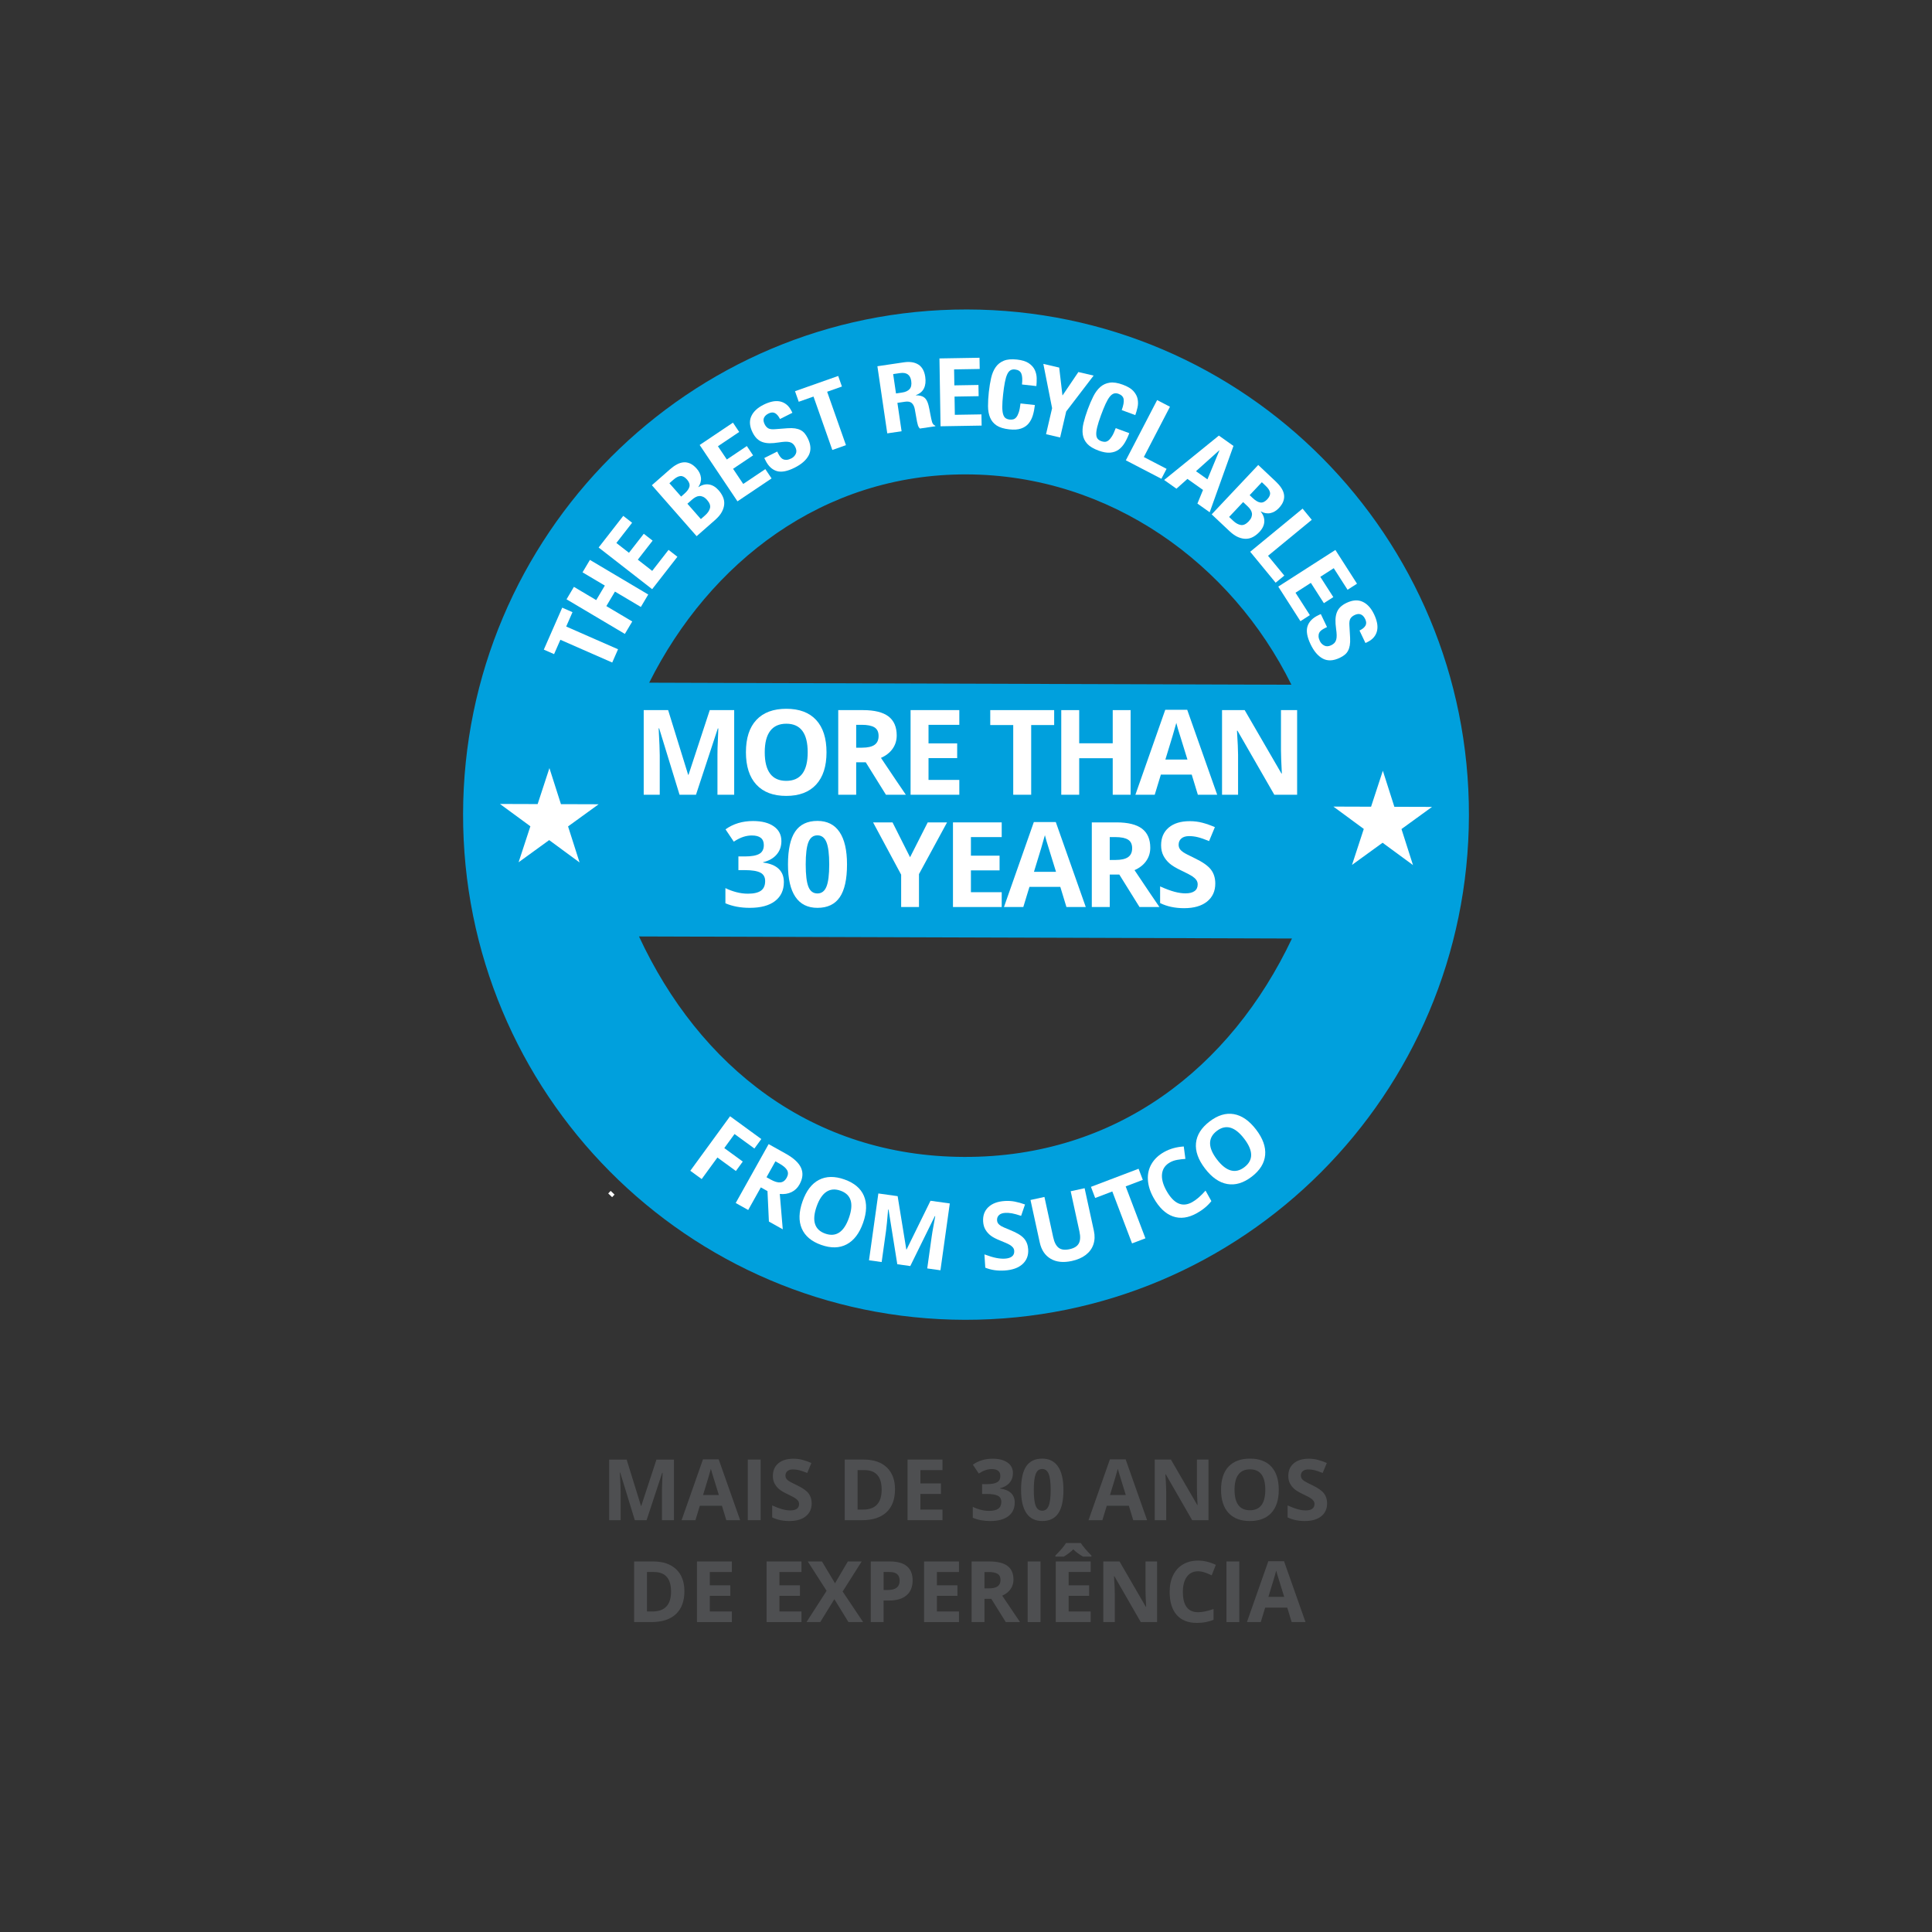 <?xml version="1.0" encoding="UTF-8"?>
<svg xmlns="http://www.w3.org/2000/svg" xmlns:xlink="http://www.w3.org/1999/xlink" version="1.0" id="Erfahrung" x="0px" y="0px" viewBox="0 0 512 512" xml:space="preserve">
<rect x="0" y="0" width="512" height="512" fill="#333333" stroke="none"/>
<g>
	<path fill="#00A0DD" d="M255.506,306.597c-40.328-0.129-70.17-24.014-86.163-58.429   l173.04,0.547C326.141,283.029,295.83,306.725,255.506,306.597 M256.163,125.719   c38.032,0.12,70.277,23.685,86.074,55.739l-170.194-0.539   C188.07,148.966,218.126,125.597,256.163,125.719 M256.248,82.013   C182.639,81.913,122.856,141.77,122.72,215.706   c-0.133,73.938,59.426,133.955,133.034,134.057   c73.611,0.1,133.39-59.757,133.527-133.693   C389.417,142.132,329.857,82.112,256.248,82.013"></path>
	<g>
		<path fill="#FFFFFF" d="M162.54,316.919l-1.031-0.985L162.54,316.919z"></path>
		<path fill="none" stroke="#FFFFFF" stroke-width="0.938" d="M162.54,316.919l-1.031-0.985    L162.54,316.919z"></path>
		<polygon fill="#FFFFFF" points="151.716,162.232 150.048,166.037 163.786,172.064     162.247,175.576 148.506,169.548 146.836,173.35 144.117,172.157 148.997,161.038   "></polygon>
		<polygon fill="#FFFFFF" points="152.093,155.523 158.004,159.031 160.287,155.183 154.376,151.675     156.334,148.38 171.79,157.551 169.834,160.85 162.971,156.777 160.688,160.623     167.551,164.698 165.596,167.995 150.137,158.82   "></polygon>
		<polygon fill="#FFFFFF" points="167.516,138.537 163.345,143.896 166.683,146.493     170.61,141.452 172.951,143.277 169.027,148.32 172.84,151.29 177.173,145.721     179.519,147.548 172.831,156.141 158.646,145.097 165.17,136.712   "></polygon>
		<g>
			<path fill="#FFFFFF" d="M186.856,136.577c0.693-0.61,1.125-1.245,1.297-1.91     c0.174-0.665-0.083-1.389-0.77-2.17c-0.344-0.392-0.685-0.665-1.025-0.828     c-0.342-0.157-0.678-0.229-1.007-0.218c-0.334,0.013-0.659,0.105-0.981,0.275     c-0.323,0.17-0.645,0.397-0.964,0.678l-1.239,1.088l3.571,4.069     L186.856,136.577z M181.326,130.882c0.798-0.706,1.263-1.352,1.389-1.945     c0.131-0.595-0.089-1.212-0.654-1.856c-0.562-0.643-1.127-0.951-1.692-0.924     c-0.569,0.031-1.212,0.36-1.93,0.994l-1.04,0.913l3.107,3.537L181.326,130.882z      M177.578,124.354c0.587-0.515,1.179-0.937,1.779-1.263     c0.6-0.325,1.197-0.515,1.788-0.567c0.593-0.052,1.182,0.057,1.771,0.321     c0.587,0.266,1.164,0.722,1.729,1.365c0.641,0.731,1.012,1.518,1.112,2.357     c0.1,0.84-0.129,1.672-0.682,2.492l0.033,0.041     c0.889-0.602,1.805-0.84,2.747-0.707c0.944,0.133,1.814,0.652,2.61,1.561     c0.465,0.53,0.837,1.099,1.108,1.709c0.273,0.608,0.395,1.247,0.355,1.916     c-0.037,0.671-0.246,1.363-0.624,2.074c-0.377,0.713-0.986,1.437-1.827,2.176     l-4.862,4.269l-11.859-13.509L177.578,124.354z"></path>
		</g>
		<polygon fill="#FFFFFF" points="195.894,114.473 190.259,118.258 192.616,121.771     197.919,118.208 199.576,120.678 194.271,124.237 196.964,128.255 202.82,124.322     204.475,126.788 195.436,132.858 185.421,117.927 194.239,112.007   "></polygon>
		<g>
			<path fill="#FFFFFF" d="M206.207,120.141c0.19,0.375,0.392,0.702,0.608,0.977     c0.218,0.277,0.467,0.475,0.748,0.597c0.279,0.124,0.597,0.17,0.949,0.146     c0.355-0.03,0.752-0.155,1.197-0.377c0.523-0.262,0.913-0.661,1.173-1.193     c0.259-0.536,0.218-1.14-0.122-1.816c-0.179-0.36-0.386-0.645-0.621-0.855     c-0.235-0.212-0.523-0.362-0.866-0.454c-0.344-0.089-0.754-0.124-1.227-0.102     c-0.477,0.024-1.046,0.087-1.707,0.194c-0.881,0.14-1.67,0.209-2.37,0.203     c-0.698-0.007-1.328-0.107-1.893-0.303c-0.565-0.196-1.06-0.501-1.485-0.918     c-0.427-0.416-0.807-0.953-1.138-1.613c-0.796-1.592-0.924-3.013-0.379-4.261     c0.547-1.251,1.635-2.285,3.27-3.105c0.761-0.382,1.504-0.656,2.224-0.82     c0.72-0.164,1.406-0.188,2.049-0.07c0.647,0.118,1.234,0.384,1.771,0.802     c0.538,0.416,0.997,1.009,1.378,1.773l0.227,0.449l-3.284,1.65     c-0.384-0.765-0.822-1.284-1.313-1.554c-0.491-0.27-1.071-0.236-1.738,0.096     c-0.379,0.192-0.672,0.405-0.872,0.637c-0.201,0.231-0.334,0.471-0.399,0.72     c-0.065,0.248-0.066,0.499-0.009,0.752c0.057,0.253,0.146,0.501,0.266,0.739     c0.248,0.497,0.567,0.857,0.959,1.082c0.392,0.225,1.025,0.299,1.895,0.218     l3.183-0.244c0.787-0.057,1.459-0.042,2.017,0.042     c0.562,0.089,1.047,0.236,1.463,0.451c0.416,0.214,0.772,0.502,1.07,0.857     c0.299,0.358,0.571,0.787,0.818,1.282c0.852,1.694,0.949,3.188,0.297,4.483     c-0.654,1.295-1.904,2.409-3.761,3.338c-1.936,0.972-3.517,1.271-4.749,0.892     c-1.232-0.379-2.22-1.31-2.965-2.797l-0.329-0.652l3.428-1.72     L206.207,120.141z"></path>
		</g>
		<polygon fill="#FFFFFF" points="223.119,102.435 219.203,103.817 224.189,117.972     220.574,119.25 215.588,105.093 211.674,106.473 210.686,103.671 222.133,99.633   "></polygon>
		<g>
			<path fill="#FFFFFF" d="M239.032,104.037c0.913-0.133,1.585-0.44,2.017-0.922     c0.43-0.478,0.574-1.201,0.434-2.165c-0.242-1.644-1.243-2.335-2.996-2.076     l-1.79,0.264l0.754,5.133L239.032,104.037z M239.518,96.022     c1.581-0.235,2.865-0.037,3.855,0.587c0.986,0.628,1.598,1.714,1.825,3.258     c0.174,1.195,0.065,2.207-0.334,3.039c-0.397,0.835-1.114,1.437-2.154,1.81     l0.007,0.05c0.966-0.007,1.703,0.181,2.207,0.565     c0.506,0.384,0.885,1.066,1.136,2.045c0.085,0.329,0.164,0.687,0.238,1.073     c0.074,0.388,0.157,0.822,0.246,1.3c0.175,0.942,0.334,1.657,0.477,2.146     c0.179,0.482,0.458,0.789,0.837,0.918l0.02,0.15l-4.106,0.608     c-0.229-0.22-0.395-0.488-0.497-0.804c-0.098-0.316-0.185-0.65-0.253-0.996     l-0.606-3.399c-0.14-0.693-0.405-1.212-0.796-1.561     c-0.395-0.349-0.985-0.467-1.775-0.349l-2.025,0.299l1.108,7.524l-3.794,0.562     l-2.617-17.79L239.518,96.022z"></path>
		</g>
		<polygon fill="#FFFFFF" points="259.631,97.781 252.846,97.894 252.913,102.126 259.3,102.019     259.35,104.991 252.964,105.098 253.042,109.932 260.093,109.816 260.143,112.786     249.257,112.969 248.965,94.988 259.583,94.809   "></polygon>
		<g>
			<path fill="#FFFFFF" d="M270.66,98.998c-0.262-0.628-0.824-0.992-1.688-1.086     c-0.477-0.052-0.881,0.026-1.217,0.235c-0.332,0.207-0.621,0.573-0.855,1.094     c-0.236,0.526-0.44,1.221-0.604,2.089c-0.17,0.87-0.323,1.936-0.464,3.207     c-0.148,1.352-0.222,2.451-0.216,3.295c0.004,0.848,0.081,1.509,0.236,1.989     c0.151,0.482,0.371,0.818,0.663,1.01c0.29,0.192,0.641,0.31,1.046,0.357     c0.336,0.037,0.656,0.017,0.955-0.059c0.307-0.078,0.582-0.268,0.828-0.567     c0.248-0.303,0.467-0.743,0.656-1.323c0.188-0.58,0.338-1.354,0.443-2.32     l3.811,0.419c-0.109,0.966-0.288,1.877-0.541,2.728     c-0.259,0.848-0.635,1.578-1.14,2.18c-0.504,0.604-1.167,1.044-1.995,1.326     c-0.826,0.281-1.864,0.353-3.113,0.214c-1.43-0.157-2.545-0.499-3.343-1.025     c-0.8-0.53-1.378-1.225-1.735-2.093c-0.362-0.868-0.545-1.875-0.552-3.026     c-0.007-1.149,0.068-2.407,0.216-3.778c0.15-1.35,0.355-2.592,0.611-3.72     c0.259-1.127,0.659-2.078,1.201-2.847c0.536-0.768,1.254-1.336,2.154-1.701     c0.898-0.366,2.058-0.471,3.487-0.312c1.358,0.148,2.407,0.475,3.146,0.979     c0.739,0.502,1.267,1.099,1.583,1.783c0.318,0.687,0.484,1.404,0.499,2.159     c0.015,0.752-0.013,1.457-0.083,2.106l-3.813-0.419     C270.98,100.59,270.919,99.626,270.66,98.998"></path>
		</g>
		<polygon fill="#FFFFFF" points="281.556,104.75 281.608,104.763 285.779,98.594 289.82,99.536     282.552,109.042 280.945,115.937 277.211,115.067 278.818,108.175 276.496,96.434     280.699,97.412   "></polygon>
		<g>
			<path fill="#FFFFFF" d="M297.787,105.825c-0.103-0.674-0.558-1.16-1.374-1.459     c-0.451-0.168-0.865-0.188-1.239-0.066c-0.377,0.12-0.741,0.408-1.097,0.857     c-0.353,0.453-0.719,1.079-1.088,1.88c-0.371,0.804-0.776,1.805-1.217,3.004     c-0.469,1.276-0.805,2.326-1.001,3.148c-0.198,0.822-0.284,1.483-0.251,1.988     c0.031,0.504,0.164,0.885,0.401,1.14c0.236,0.259,0.547,0.458,0.931,0.599     c0.316,0.116,0.632,0.174,0.944,0.172c0.312-0.002,0.624-0.118,0.937-0.353     c0.312-0.233,0.63-0.61,0.955-1.125c0.321-0.515,0.65-1.232,0.988-2.146     l3.593,1.323c-0.332,0.914-0.73,1.753-1.178,2.516     c-0.453,0.765-0.996,1.382-1.629,1.847c-0.634,0.464-1.385,0.731-2.252,0.805     c-0.872,0.076-1.897-0.107-3.077-0.539c-1.35-0.499-2.35-1.097-2.998-1.801     c-0.645-0.702-1.042-1.518-1.182-2.448c-0.142-0.929-0.074-1.952,0.194-3.07     c0.272-1.116,0.643-2.322,1.118-3.613c0.469-1.276,0.966-2.433,1.489-3.467     c0.523-1.033,1.138-1.858,1.847-2.475c0.706-0.615,1.542-0.992,2.497-1.132     c0.961-0.14,2.115,0.037,3.462,0.538c1.284,0.469,2.224,1.04,2.819,1.705     c0.595,0.665,0.964,1.369,1.108,2.111c0.142,0.743,0.131,1.481-0.035,2.217     c-0.166,0.733-0.362,1.409-0.589,2.025l-3.596-1.326     C297.715,107.449,297.89,106.496,297.787,105.825"></path>
		</g>
		<polygon fill="#FFFFFF" points="306.652,106.027 310.053,107.793 303.129,121.117     309.151,124.246 307.781,126.883 298.36,121.988   "></polygon>
		<path fill="#FFFFFF" d="M319.983,127.028l3.177-7.658l-0.041-0.03l-6.173,5.534    L319.983,127.028z M326.879,118.176l-6.299,17.582l-3.253-2.307l1.483-3.613    l-4.127-2.924l-2.915,2.597l-3.258-2.311l14.506-11.763L326.879,118.176z"></path>
		<g>
			<path fill="#FFFFFF" d="M331.964,131.969c0.774,0.73,1.463,1.13,2.067,1.204     c0.602,0.072,1.195-0.205,1.783-0.828c0.587-0.623,0.842-1.215,0.761-1.777     c-0.079-0.562-0.471-1.169-1.169-1.825l-1.005-0.951l-3.229,3.427     L331.964,131.969z M326.812,138.017c0.674,0.634,1.348,1.005,2.025,1.114     c0.678,0.107,1.374-0.218,2.091-0.975c0.353-0.379,0.597-0.744,0.722-1.099     c0.126-0.353,0.166-0.695,0.126-1.025c-0.044-0.329-0.166-0.645-0.368-0.951     c-0.199-0.305-0.454-0.602-0.763-0.894l-1.201-1.132l-3.715,3.942     L326.812,138.017z M338.11,127.621c0.569,0.536,1.044,1.086,1.424,1.653     c0.379,0.565,0.624,1.14,0.73,1.727c0.109,0.584,0.055,1.182-0.155,1.792     c-0.209,0.611-0.608,1.227-1.195,1.849c-0.667,0.711-1.413,1.154-2.239,1.334     c-0.828,0.177-1.677,0.031-2.547-0.441l-0.033,0.035     c0.682,0.828,1.001,1.718,0.959,2.671c-0.044,0.949-0.48,1.866-1.31,2.745     c-0.484,0.515-1.016,0.935-1.592,1.265c-0.582,0.331-1.206,0.51-1.877,0.536     c-0.669,0.024-1.378-0.118-2.121-0.427c-0.746-0.31-1.524-0.846-2.337-1.613     l-4.708-4.437l12.336-13.089L338.11,127.621z"></path>
		</g>
		<polygon fill="#FFFFFF" points="345.199,134.792 347.634,137.754 336.041,147.291 340.352,152.535     338.056,154.423 331.314,146.221   "></polygon>
		<polygon fill="#FFFFFF" points="357.118,156.292 353.457,150.576 349.896,152.863     353.342,158.24 350.84,159.848 347.393,154.467 343.323,157.079 347.128,163.015     344.627,164.623 338.753,155.455 353.891,145.746 359.621,154.686   "></polygon>
		<g>
			<path fill="#FFFFFF" d="M351.194,166.417c-0.377,0.183-0.709,0.377-0.988,0.589     c-0.283,0.212-0.486,0.458-0.611,0.735c-0.129,0.277-0.185,0.593-0.163,0.946     c0.02,0.355,0.137,0.757,0.349,1.204c0.253,0.528,0.641,0.925,1.171,1.195     c0.528,0.27,1.132,0.24,1.814-0.083c0.366-0.175,0.656-0.379,0.872-0.608     c0.212-0.231,0.368-0.517,0.467-0.859c0.096-0.34,0.14-0.748,0.127-1.223     c-0.013-0.475-0.065-1.046-0.159-1.709c-0.124-0.885-0.174-1.675-0.157-2.372     c0.022-0.698,0.135-1.328,0.342-1.886c0.209-0.562,0.523-1.053,0.948-1.47     c0.423-0.417,0.968-0.785,1.635-1.105c1.605-0.767,3.028-0.864,4.267-0.296     c1.238,0.567,2.252,1.675,3.035,3.325c0.368,0.767,0.626,1.515,0.776,2.239     c0.151,0.726,0.161,1.408,0.03,2.049c-0.131,0.643-0.408,1.227-0.837,1.755     c-0.429,0.528-1.027,0.977-1.799,1.347l-0.456,0.216l-1.579-3.312     c0.774-0.369,1.299-0.796,1.579-1.286c0.279-0.486,0.259-1.066-0.065-1.736     c-0.183-0.386-0.386-0.68-0.615-0.887c-0.227-0.205-0.467-0.342-0.715-0.41     c-0.244-0.07-0.495-0.078-0.748-0.024c-0.255,0.05-0.502,0.135-0.744,0.251     c-0.501,0.238-0.868,0.55-1.101,0.937c-0.236,0.388-0.321,1.02-0.259,1.89     l0.181,3.188c0.042,0.785,0.013,1.457-0.085,2.015     c-0.094,0.554-0.257,1.042-0.478,1.452c-0.222,0.41-0.514,0.761-0.879,1.051     c-0.36,0.294-0.794,0.558-1.293,0.796c-1.714,0.818-3.209,0.889-4.491,0.212     c-1.278-0.678-2.366-1.951-3.26-3.824c-0.933-1.952-1.197-3.541-0.794-4.766     c0.403-1.223,1.354-2.194,2.854-2.908l0.659-0.314l1.648,3.454L351.194,166.417     z"></path>
		</g>
		<g>
			<path fill="#FFFFFF" d="M185.953,312.464l-3.014-2.198l10.537-14.446l8.28,6.039     l-1.831,2.51l-5.266-3.841l-2.717,3.725l4.901,3.574l-1.823,2.5     l-4.901-3.575L185.953,312.464z"></path>
		</g>
		<g>
			<path fill="#FFFFFF" d="M201.629,314.669l-3.348,5.989l-3.309-1.849l8.725-15.608     l4.548,2.542c2.12,1.186,3.474,2.449,4.061,3.79     c0.585,1.342,0.439,2.799-0.44,4.371c-0.513,0.918-1.222,1.594-2.127,2.027     c-0.906,0.433-1.935,0.593-3.087,0.482c0.387,4.822,0.65,7.944,0.789,9.367     l-3.672-2.054l-0.378-8.071L201.629,314.669z M203.133,311.979l1.068,0.597     c1.046,0.584,1.916,0.842,2.609,0.772c0.693-0.07,1.248-0.479,1.666-1.226     c0.413-0.74,0.453-1.409,0.12-2.007c-0.334-0.598-1.035-1.195-2.102-1.792     l-1.003-0.561L203.133,311.979z"></path>
		</g>
		<g>
			<path fill="#FFFFFF" d="M228.727,324.059c-0.983,2.792-2.431,4.693-4.344,5.706     c-1.913,1.012-4.161,1.063-6.745,0.152c-2.584-0.91-4.303-2.358-5.16-4.345     c-0.856-1.987-0.79-4.384,0.199-7.192c0.988-2.807,2.438-4.707,4.347-5.698     c1.91-0.992,4.16-1.031,6.752-0.118c2.591,0.913,4.311,2.357,5.158,4.332     C229.782,318.873,229.713,321.26,228.727,324.059z M216.418,319.724     c-0.664,1.885-0.806,3.429-0.426,4.634c0.379,1.206,1.28,2.06,2.703,2.561     c2.853,1.005,4.948-0.388,6.283-4.179c1.338-3.8,0.589-6.198-2.25-7.198     c-1.423-0.501-2.665-0.401-3.724,0.302     C217.943,316.546,217.082,317.839,216.418,319.724z"></path>
		</g>
		<g>
			<path fill="#FFFFFF" d="M237.792,335.036l-2.32-14.49l-0.108-0.015     c-0.242,2.848-0.43,4.745-0.562,5.689l-1.152,8.236l-3.355-0.469l2.478-17.708     l5.111,0.716l2.297,14.128l0.073,0.01l6.341-12.919l5.111,0.715l-2.478,17.708     l-3.5-0.49l1.173-8.382c0.055-0.396,0.125-0.851,0.21-1.366     c0.084-0.515,0.33-1.881,0.739-4.096l-0.109-0.015l-6.507,13.23     L237.792,335.036z"></path>
		</g>
		<g>
			<path fill="#FFFFFF" d="M272.479,331.08c0.103,1.611-0.397,2.918-1.498,3.918     c-1.101,1.001-2.684,1.568-4.751,1.699c-1.904,0.12-3.612-0.131-5.122-0.754     l-0.223-3.516c1.239,0.461,2.281,0.775,3.13,0.941     c0.847,0.167,1.618,0.229,2.309,0.185c0.83-0.053,1.457-0.251,1.88-0.597     c0.423-0.345,0.615-0.831,0.576-1.458c-0.023-0.35-0.14-0.655-0.352-0.915     c-0.212-0.259-0.516-0.504-0.91-0.733c-0.394-0.228-1.191-0.582-2.39-1.062     c-1.123-0.442-1.972-0.884-2.547-1.321c-0.575-0.437-1.045-0.959-1.411-1.565     c-0.365-0.606-0.574-1.328-0.628-2.166c-0.1-1.579,0.357-2.854,1.37-3.825     c1.013-0.97,2.463-1.516,4.351-1.635c0.928-0.059,1.819-0.005,2.676,0.161     c0.855,0.166,1.756,0.42,2.701,0.76l-1.034,3.018     c-0.977-0.33-1.782-0.552-2.414-0.667s-1.25-0.154-1.852-0.116     c-0.716,0.045-1.255,0.247-1.616,0.605c-0.362,0.357-0.525,0.806-0.491,1.343     c0.021,0.333,0.117,0.62,0.288,0.858c0.17,0.237,0.431,0.462,0.784,0.673     c0.352,0.21,1.178,0.577,2.477,1.099c1.719,0.692,2.912,1.419,3.582,2.182     C272.034,328.954,272.405,329.917,272.479,331.08z"></path>
		</g>
		<g>
			<path fill="#FFFFFF" d="M287.433,314.886l2.461,11.306     c0.281,1.291,0.239,2.484-0.127,3.582c-0.366,1.097-1.039,2.024-2.017,2.78     c-0.979,0.754-2.213,1.295-3.703,1.619c-2.247,0.489-4.117,0.293-5.61-0.588     c-1.493-0.88-2.458-2.32-2.893-4.321l-2.451-11.257l3.693-0.803l2.328,10.696     c0.293,1.346,0.779,2.276,1.458,2.787c0.679,0.512,1.644,0.631,2.895,0.358     c1.211-0.264,2.021-0.771,2.428-1.523c0.408-0.752,0.464-1.805,0.17-3.16     l-2.323-10.671L287.433,314.886z"></path>
		</g>
		<g>
			<path fill="#FFFFFF" d="M303.549,328.168l-3.543,1.347l-5.233-13.764l-4.539,1.726     l-1.121-2.949l12.622-4.798l1.121,2.949l-4.539,1.726L303.549,328.168z"></path>
		</g>
		<g>
			<path fill="#FFFFFF" d="M310.064,308.039c-1.246,0.697-1.948,1.704-2.108,3.021     c-0.16,1.318,0.227,2.813,1.162,4.486c1.946,3.479,4.225,4.49,6.836,3.029     c1.096-0.612,2.271-1.629,3.523-3.048l1.552,2.776     c-0.983,1.25-2.265,2.317-3.844,3.199c-2.271,1.269-4.392,1.552-6.365,0.847     c-1.972-0.705-3.679-2.346-5.119-4.922c-0.907-1.623-1.407-3.21-1.498-4.761     c-0.092-1.551,0.233-2.961,0.976-4.231c0.743-1.269,1.858-2.321,3.346-3.152     c1.516-0.847,3.243-1.332,5.184-1.454l0.436,3.287     c-0.738,0.048-1.461,0.134-2.167,0.258     C311.272,307.5,310.633,307.722,310.064,308.039z"></path>
		</g>
		<g>
			<path fill="#FFFFFF" d="M332.873,299.344c1.801,2.349,2.603,4.601,2.405,6.756     c-0.197,2.155-1.383,4.066-3.557,5.733c-2.174,1.667-4.327,2.316-6.459,1.947     c-2.132-0.368-4.104-1.734-5.914-4.096c-1.811-2.362-2.61-4.614-2.397-6.754     c0.213-2.141,1.41-4.047,3.591-5.719c2.18-1.671,4.329-2.323,6.447-1.953     S331.067,296.989,332.873,299.344z M322.516,307.284     c1.216,1.586,2.432,2.549,3.649,2.889c1.217,0.341,2.424,0.053,3.62-0.865     c2.401-1.841,2.378-4.356-0.067-7.546c-2.451-3.196-4.87-3.879-7.258-2.049     c-1.198,0.918-1.791,2.013-1.781,3.285     C320.688,304.271,321.301,305.699,322.516,307.284z"></path>
		</g>
	</g>
	<g>
		<polygon fill="#FFFFFF" points="366.469,204.254 369.52,213.806 379.506,213.837     371.408,219.708 374.458,229.259 366.398,223.335 358.298,229.21 361.418,219.676     353.361,213.754 363.347,213.787   "></polygon>
		<polygon fill="#FFFFFF" points="145.603,203.556 148.655,213.108 158.645,213.139     150.543,219.009 153.593,228.561 145.535,222.637 137.433,228.511 140.555,218.978     132.494,213.056 142.482,213.089   "></polygon>
	</g>
	<g>
		<path fill="#FFFFFF" d="M180.087,210.616l-5.4-17.596h-0.138    c0.194,3.58,0.291,5.968,0.291,7.164v10.432h-4.25V188.187h6.474l5.308,17.152    h0.092l5.63-17.152h6.474v22.429h-4.434v-10.616c0-0.501,0.008-1.079,0.023-1.734    c0.015-0.654,0.084-2.393,0.207-5.216h-0.138l-5.783,17.566H180.087z"></path>
		<path fill="#FFFFFF" d="M219.034,199.371c0,3.713-0.92,6.566-2.761,8.561    c-1.841,1.995-4.48,2.992-7.916,2.992c-3.437,0-6.075-0.997-7.916-2.992    c-1.841-1.994-2.761-4.858-2.761-8.591s0.923-6.584,2.769-8.553    c1.846-1.969,4.492-2.953,7.939-2.953c3.446,0,6.083,0.992,7.908,2.976    C218.121,192.794,219.034,195.648,219.034,199.371z M202.665,199.371    c0,2.506,0.475,4.393,1.427,5.661c0.951,1.268,2.373,1.902,4.265,1.902    c3.794,0,5.692-2.521,5.692-7.563c0-5.052-1.887-7.579-5.661-7.579    c-1.893,0-3.319,0.637-4.28,1.91C203.145,194.975,202.665,196.865,202.665,199.371z"></path>
		<path fill="#FFFFFF" d="M226.898,202.01v8.606h-4.756V188.187h6.535    c3.048,0,5.303,0.555,6.766,1.664c1.463,1.11,2.194,2.795,2.194,5.055    c0,1.319-0.363,2.493-1.089,3.521c-0.726,1.028-1.754,1.833-3.084,2.416    c3.375,5.043,5.574,8.3,6.597,9.773h-5.277l-5.354-8.606H226.898z     M226.898,198.144h1.534c1.504,0,2.613-0.251,3.329-0.752    c0.716-0.501,1.074-1.289,1.074-2.363c0-1.064-0.366-1.82-1.097-2.271    c-0.731-0.45-1.864-0.675-3.398-0.675h-1.442V198.144z"></path>
		<path fill="#FFFFFF" d="M254.231,210.616H241.313V188.187h12.917v3.897h-8.162v4.925h7.594    v3.897h-7.594v5.784h8.162V210.616z"></path>
		<path fill="#FFFFFF" d="M273.274,210.616h-4.756v-18.471h-6.09v-3.958h16.937v3.958h-6.09    V210.616z"></path>
		<path fill="#FFFFFF" d="M299.624,210.616h-4.741v-9.68h-8.883v9.68h-4.755V188.187h4.755    v8.791h8.883v-8.791h4.741V210.616z"></path>
		<path fill="#FFFFFF" d="M317.445,210.616l-1.627-5.339h-8.177l-1.626,5.339h-5.124    l7.916-22.521h5.815l7.947,22.521H317.445z M314.683,201.288    c-1.504-4.837-2.349-7.573-2.539-8.208c-0.189-0.634-0.325-1.135-0.407-1.504    c-0.337,1.31-1.304,4.547-2.899,9.711H314.683z"></path>
		<path fill="#FFFFFF" d="M343.75,210.616h-6.044l-9.757-16.968h-0.138    c0.194,2.997,0.291,5.134,0.291,6.413v10.555h-4.249V188.187h5.998l9.742,16.799    h0.108c-0.154-2.915-0.23-4.975-0.23-6.183V188.187h4.28V210.616z"></path>
	</g>
	<g>
		<path fill="#FFFFFF" d="M241.177,227.177l4.679-9.235h5.124l-7.441,13.7v8.729h-4.725    v-8.576l-7.44-13.853h5.155L241.177,227.177z"></path>
		<path fill="#FFFFFF" d="M265.464,240.37H252.547v-22.429h12.917v3.897h-8.161v4.925h7.594    v3.897h-7.594v5.784h8.161V240.37z"></path>
		<path fill="#FFFFFF" d="M282.617,240.37l-1.626-5.339h-8.177l-1.627,5.339h-5.124    l7.916-22.521h5.814l7.947,22.521H282.617z M279.856,231.042    c-1.504-4.837-2.35-7.573-2.539-8.208c-0.189-0.634-0.324-1.135-0.406-1.504    c-0.338,1.31-1.304,4.547-2.899,9.711H279.856z"></path>
		<path fill="#FFFFFF" d="M294.094,231.764v8.606h-4.755v-22.429h6.535    c3.048,0,5.303,0.555,6.766,1.664c1.463,1.11,2.194,2.795,2.194,5.055    c0,1.319-0.363,2.493-1.089,3.521c-0.726,1.028-1.754,1.833-3.084,2.416    c3.375,5.043,5.574,8.3,6.597,9.773h-5.277l-5.354-8.606H294.094z     M294.094,227.898h1.534c1.504,0,2.614-0.251,3.329-0.752    c0.716-0.501,1.074-1.289,1.074-2.363c0-1.064-0.366-1.82-1.097-2.271    c-0.731-0.45-1.864-0.675-3.398-0.675h-1.443V227.898z"></path>
		<path fill="#FFFFFF" d="M322.063,234.141c0,2.025-0.728,3.621-2.186,4.787    c-1.457,1.166-3.485,1.749-6.083,1.749c-2.393,0-4.51-0.45-6.351-1.35v-4.418    c1.513,0.675,2.795,1.151,3.843,1.427c1.048,0.276,2.007,0.415,2.876,0.415    c1.043,0,1.843-0.2,2.401-0.598c0.557-0.399,0.836-0.992,0.836-1.78    c0-0.44-0.123-0.831-0.368-1.174c-0.245-0.343-0.606-0.672-1.081-0.989    c-0.475-0.317-1.445-0.823-2.907-1.519c-1.371-0.644-2.399-1.263-3.084-1.857    c-0.685-0.593-1.232-1.283-1.641-2.071c-0.41-0.788-0.614-1.708-0.614-2.762    c0-1.984,0.672-3.544,2.017-4.679c1.345-1.135,3.204-1.703,5.577-1.703    c1.166,0,2.278,0.138,3.337,0.414c1.058,0.276,2.165,0.665,3.321,1.166    l-1.534,3.697c-1.197-0.491-2.186-0.834-2.969-1.028    c-0.783-0.194-1.552-0.291-2.309-0.291c-0.9,0-1.591,0.21-2.071,0.629    c-0.481,0.419-0.721,0.966-0.721,1.641c0,0.42,0.097,0.785,0.291,1.097    c0.194,0.312,0.504,0.614,0.928,0.905c0.424,0.291,1.429,0.816,3.015,1.572    c2.096,1.002,3.533,2.008,4.311,3.015S322.063,232.679,322.063,234.141z"></path>
	</g>
	<g>
		<path fill="#FFFFFF" d="M207.077,222.907c0,1.398-0.424,2.587-1.271,3.567    c-0.847,0.98-2.036,1.653-3.567,2.021v0.092    c1.806,0.224,3.174,0.773,4.102,1.645c0.929,0.873,1.393,2.049,1.393,3.528    c0,2.153-0.781,3.829-2.342,5.028c-1.562,1.199-3.791,1.799-6.69,1.799    c-2.429,0-4.582-0.403-6.46-1.209v-4.026c0.868,0.439,1.822,0.796,2.863,1.072    c1.041,0.276,2.072,0.413,3.092,0.413c1.561,0,2.714-0.265,3.459-0.796    c0.745-0.53,1.118-1.382,1.118-2.556c0-1.051-0.429-1.796-1.286-2.235    c-0.857-0.439-2.225-0.658-4.103-0.658h-1.699v-3.628h1.73    c1.735,0,3.003-0.227,3.804-0.681c0.801-0.454,1.202-1.232,1.202-2.335    c0-1.694-1.061-2.541-3.184-2.541c-0.735,0-1.482,0.122-2.243,0.367    s-1.605,0.668-2.533,1.27l-2.189-3.26c2.041-1.47,4.475-2.204,7.302-2.204    c2.316,0,4.146,0.469,5.488,1.408C206.406,219.927,207.077,221.233,207.077,222.907z"></path>
		<path fill="#FFFFFF" d="M224.468,229.091c0,3.909-0.641,6.802-1.921,8.68    c-1.281,1.878-3.253,2.817-5.917,2.817c-2.582,0-4.529-0.969-5.84-2.908    c-1.311-1.939-1.967-4.801-1.967-8.588c0-3.949,0.638-6.86,1.913-8.733    c1.276-1.872,3.24-2.809,5.893-2.809c2.582,0,4.534,0.98,5.855,2.939    C223.807,222.448,224.468,225.316,224.468,229.091z M213.523,229.091    c0,2.745,0.237,4.712,0.712,5.901c0.474,1.189,1.273,1.783,2.395,1.783    c1.102,0,1.898-0.602,2.388-1.807c0.49-1.204,0.735-3.163,0.735-5.878    c0-2.745-0.248-4.717-0.742-5.917c-0.495-1.199-1.288-1.798-2.38-1.798    c-1.112,0-1.908,0.599-2.388,1.798C213.762,224.374,213.523,226.346,213.523,229.091z    "></path>
	</g>
	<g>
		<path fill="#4E4F51" d="M168.235,402.868l-3.867-12.601h-0.099    c0.139,2.563,0.209,4.274,0.209,5.131v7.471h-3.043v-16.062h4.636l3.801,12.283    h0.066l4.032-12.283h4.636v16.062h-3.175v-7.603c0-0.359,0.005-0.773,0.016-1.241    s0.06-1.714,0.148-3.735h-0.099l-4.142,12.579H168.235z"></path>
		<path fill="#4E4F51" d="M192.482,402.868l-1.165-3.823h-5.856l-1.165,3.823h-3.669    l5.669-16.128h4.164l5.691,16.128H192.482z M190.504,396.189    c-1.077-3.464-1.683-5.424-1.818-5.878s-0.233-0.813-0.291-1.077    c-0.242,0.938-0.934,3.256-2.076,6.954H190.504z"></path>
		<path fill="#4E4F51" d="M198.173,402.868v-16.062h3.406v16.062H198.173z"></path>
		<path fill="#4E4F51" d="M215.103,398.408c0,1.45-0.522,2.593-1.566,3.428    s-2.496,1.252-4.356,1.252c-1.714,0-3.23-0.322-4.548-0.967v-3.164    c1.084,0.483,2.001,0.824,2.752,1.022s1.437,0.297,2.06,0.297    c0.747,0,1.32-0.143,1.719-0.428s0.599-0.71,0.599-1.274    c0-0.315-0.088-0.595-0.264-0.84s-0.434-0.482-0.775-0.709    s-1.035-0.59-2.082-1.088c-0.981-0.461-1.718-0.905-2.208-1.329    s-0.883-0.919-1.176-1.483s-0.439-1.223-0.439-1.978    c0-1.421,0.482-2.538,1.445-3.351s2.294-1.219,3.994-1.219    c0.835,0,1.631,0.099,2.39,0.297s1.551,0.476,2.379,0.835l-1.099,2.648    c-0.857-0.352-1.566-0.597-2.126-0.736s-1.111-0.209-1.653-0.209    c-0.645,0-1.139,0.15-1.483,0.45s-0.516,0.692-0.516,1.176    c0,0.3,0.07,0.562,0.209,0.786s0.361,0.439,0.665,0.647    c0.304,0.209,1.024,0.584,2.159,1.126c1.501,0.718,2.531,1.438,3.087,2.159    S215.103,397.36,215.103,398.408z"></path>
		<path fill="#4E4F51" d="M237.185,394.683c0,2.644-0.753,4.669-2.258,6.075    s-3.679,2.109-6.52,2.109h-4.548v-16.062h5.043c2.622,0,4.658,0.692,6.108,2.076    S237.185,392.201,237.185,394.683z M233.648,394.771c0-3.45-1.523-5.175-4.57-5.175    h-1.813v10.459h1.461C232.007,400.056,233.648,398.294,233.648,394.771z"></path>
		<path fill="#4E4F51" d="M249.764,402.868h-9.25v-16.062h9.25v2.791h-5.845v3.527h5.438    v2.791h-5.438v4.142h5.845V402.868z"></path>
		<path fill="#4E4F51" d="M268.441,390.399c0,1.003-0.303,1.857-0.911,2.56    s-1.462,1.187-2.561,1.45v0.066c1.296,0.161,2.278,0.555,2.944,1.181    c0.667,0.627,1,1.471,1,2.533c0,1.545-0.561,2.749-1.682,3.609    s-2.72,1.291-4.8,1.291c-1.743,0-3.289-0.289-4.636-0.868v-2.889    c0.623,0.315,1.307,0.571,2.054,0.769s1.487,0.297,2.219,0.297    c1.121,0,1.948-0.19,2.483-0.571s0.803-0.992,0.803-1.835    c0-0.754-0.308-1.289-0.923-1.604s-1.597-0.472-2.944-0.472h-1.22v-2.604h1.242    c1.245,0,2.155-0.163,2.73-0.489c0.575-0.325,0.862-0.884,0.862-1.675    c0-1.216-0.762-1.824-2.285-1.824c-0.527,0-1.063,0.088-1.609,0.264    s-1.152,0.48-1.819,0.912l-1.57-2.34c1.465-1.055,3.211-1.582,5.24-1.582    c1.663,0,2.976,0.337,3.939,1.011S268.441,389.198,268.441,390.399z"></path>
		<path fill="#4E4F51" d="M281.822,394.837c0,2.805-0.459,4.882-1.378,6.229    s-2.335,2.021-4.247,2.021c-1.853,0-3.25-0.696-4.191-2.087    s-1.412-3.446-1.412-6.163c0-2.834,0.458-4.923,1.374-6.267    s2.325-2.016,4.229-2.016c1.853,0,3.254,0.703,4.203,2.109    S281.822,392.127,281.822,394.837z M273.968,394.837c0,1.97,0.17,3.382,0.51,4.236    s0.913,1.28,1.719,1.28c0.791,0,1.362-0.432,1.714-1.296    s0.527-2.271,0.527-4.219c0-1.97-0.177-3.385-0.532-4.246    s-0.925-1.291-1.709-1.291c-0.798,0-1.37,0.431-1.714,1.291    S273.968,392.867,273.968,394.837z"></path>
		<path fill="#4E4F51" d="M300.323,402.868l-1.165-3.823h-5.855l-1.165,3.823h-3.669    l5.669-16.128h4.163l5.691,16.128H300.323z M298.346,396.189    c-1.077-3.464-1.682-5.424-1.818-5.878s-0.233-0.813-0.292-1.077    c-0.242,0.938-0.933,3.256-2.076,6.954H298.346z"></path>
		<path fill="#4E4F51" d="M320.264,402.868h-4.329l-6.987-12.151h-0.1    c0.139,2.146,0.209,3.677,0.209,4.592v7.559h-3.044v-16.062h4.296l6.976,12.03    h0.078c-0.11-2.087-0.166-3.563-0.166-4.427v-7.603h3.066V402.868z"></path>
		<path fill="#4E4F51" d="M338.885,394.815c0,2.659-0.659,4.702-1.978,6.13    s-3.208,2.142-5.669,2.142s-4.351-0.714-5.669-2.142s-1.978-3.479-1.978-6.152    s0.661-4.715,1.983-6.125c1.322-1.409,3.217-2.115,5.685-2.115    s4.356,0.71,5.664,2.131S338.885,392.149,338.885,394.815z M327.164,394.815    c0,1.794,0.34,3.146,1.021,4.054s1.699,1.362,3.054,1.362    c2.717,0,4.077-1.805,4.077-5.416c0-3.618-1.352-5.427-4.055-5.427    c-1.355,0-2.376,0.456-3.064,1.367C327.508,391.668,327.164,393.021,327.164,394.815    z"></path>
		<path fill="#4E4F51" d="M351.695,398.408c0,1.45-0.521,2.593-1.565,3.428    s-2.495,1.252-4.356,1.252c-1.714,0-3.23-0.322-4.548-0.967v-3.164    c1.084,0.483,2.001,0.824,2.752,1.022s1.438,0.297,2.06,0.297    c0.747,0,1.32-0.143,1.719-0.428s0.598-0.71,0.598-1.274    c0-0.315-0.088-0.595-0.264-0.84s-0.434-0.482-0.774-0.709    s-1.035-0.59-2.082-1.088c-0.981-0.461-1.717-0.905-2.208-1.329    s-0.883-0.919-1.176-1.483s-0.439-1.223-0.439-1.978    c0-1.421,0.482-2.538,1.445-3.351s2.295-1.219,3.994-1.219    c0.835,0,1.631,0.099,2.389,0.297s1.551,0.476,2.379,0.835l-1.099,2.648    c-0.857-0.352-1.566-0.597-2.126-0.736s-1.111-0.209-1.653-0.209    c-0.645,0-1.14,0.15-1.484,0.45s-0.516,0.692-0.516,1.176    c0,0.3,0.069,0.562,0.208,0.786s0.361,0.439,0.665,0.647    c0.304,0.209,1.024,0.584,2.159,1.126c1.501,0.718,2.53,1.438,3.086,2.159    S351.695,397.36,351.695,398.408z"></path>
		<path fill="#4E4F51" d="M181.375,421.683c0,2.644-0.753,4.669-2.258,6.075    s-3.679,2.109-6.52,2.109h-4.548v-16.062h5.043c2.622,0,4.658,0.692,6.108,2.076    S181.375,419.201,181.375,421.683z M177.837,421.771c0-3.45-1.523-5.175-4.57-5.175    h-1.813v10.459h1.461C176.196,427.056,177.837,425.294,177.837,421.771z"></path>
		<path fill="#4E4F51" d="M193.954,429.868h-9.25v-16.062h9.25v2.791h-5.845v3.527h5.438    v2.791h-5.438v4.142h5.845V429.868z"></path>
		<path fill="#4E4F51" d="M212.4,429.868h-9.25v-16.062h9.25v2.791h-5.845v3.527h5.438    v2.791h-5.438v4.142h5.845V429.868z"></path>
		<path fill="#4E4F51" d="M228.737,429.868h-3.889l-3.735-6.075l-3.735,6.075h-3.647    l5.328-8.284l-4.988-7.778h3.757l3.461,5.779l3.395-5.779h3.669l-5.043,7.965    L228.737,429.868z"></path>
		<path fill="#4E4F51" d="M241.854,418.816c0,1.729-0.54,3.051-1.62,3.966    s-2.617,1.373-4.609,1.373h-1.461v5.713h-3.406v-16.062h5.131    c1.948,0,3.43,0.42,4.444,1.258S241.854,417.153,241.854,418.816z     M234.164,421.365h1.121c1.047,0,1.831-0.207,2.351-0.621    c0.52-0.413,0.78-1.016,0.78-1.807c0-0.798-0.218-1.388-0.654-1.769    s-1.119-0.571-2.049-0.571h-1.549V421.365z"></path>
		<path fill="#4E4F51" d="M254.137,429.868h-9.25v-16.062h9.25v2.791h-5.845v3.527h5.438    v2.791h-5.438v4.142h5.845V429.868z"></path>
		<path fill="#4E4F51" d="M260.894,423.705v6.163h-3.406v-16.062h4.68    c2.183,0,3.797,0.398,4.844,1.192s1.572,2.001,1.572,3.62    c0,0.945-0.261,1.786-0.781,2.521c-0.52,0.737-1.255,1.313-2.208,1.731    c2.417,3.611,3.992,5.944,4.724,6.998h-3.779l-3.835-6.163H260.894z     M260.894,420.936h1.099c1.077,0,1.871-0.179,2.383-0.538s0.769-0.923,0.769-1.692    c0-0.762-0.261-1.304-0.785-1.626s-1.334-0.483-2.433-0.483h-1.033V420.936z"></path>
		<path fill="#4E4F51" d="M272.342,429.868v-16.062h3.406v16.062H272.342z"></path>
		<path fill="#4E4F51" d="M287.008,412.521c-1.15-0.681-2.007-1.326-2.571-1.934    c-0.571,0.593-1.409,1.238-2.515,1.934h-2.231v-0.297    c1.384-1.384,2.322-2.487,2.812-3.307h3.923    c0.227,0.381,0.62,0.899,1.181,1.555s1.104,1.239,1.632,1.752v0.297H287.008z     M289.041,429.868h-9.25v-16.062h9.25v2.791h-5.845v3.527h5.438v2.791h-5.438v4.142    h5.845V429.868z"></path>
		<path fill="#4E4F51" d="M306.641,429.868h-4.329l-6.987-12.151h-0.1    c0.139,2.146,0.209,3.677,0.209,4.592v7.559h-3.044v-16.062h4.296l6.976,12.03    h0.078c-0.11-2.087-0.166-3.563-0.166-4.427v-7.603h3.066V429.868z"></path>
		<path fill="#4E4F51" d="M317.506,416.41c-1.282,0-2.273,0.482-2.977,1.445    s-1.055,2.305-1.055,4.026c0,3.582,1.343,5.372,4.031,5.372    c1.128,0,2.495-0.282,4.099-0.846v2.856c-1.318,0.549-2.791,0.824-4.417,0.824    c-2.336,0-4.124-0.709-5.361-2.125c-1.238-1.418-1.857-3.452-1.857-6.103    c0-1.67,0.305-3.133,0.913-4.389c0.608-1.255,1.481-2.219,2.62-2.889    c1.139-0.671,2.473-1.006,4.004-1.006c1.56,0,3.127,0.377,4.702,1.132    l-1.099,2.769c-0.601-0.286-1.204-0.535-1.812-0.747    S318.092,416.41,317.506,416.41z"></path>
		<path fill="#4E4F51" d="M325.02,429.868v-16.062h3.406v16.062H325.02z"></path>
		<path fill="#4E4F51" d="M342.303,429.868l-1.165-3.823h-5.856l-1.165,3.823h-3.669    l5.669-16.128h4.165l5.691,16.128H342.303z M340.325,423.189    c-1.077-3.464-1.683-5.424-1.819-5.878s-0.232-0.813-0.291-1.077    c-0.242,0.938-0.935,3.256-2.077,6.954H340.325z"></path>
	</g>
</g>
<rect y="0" fill="none" width="512" height="512"></rect>
</svg>
